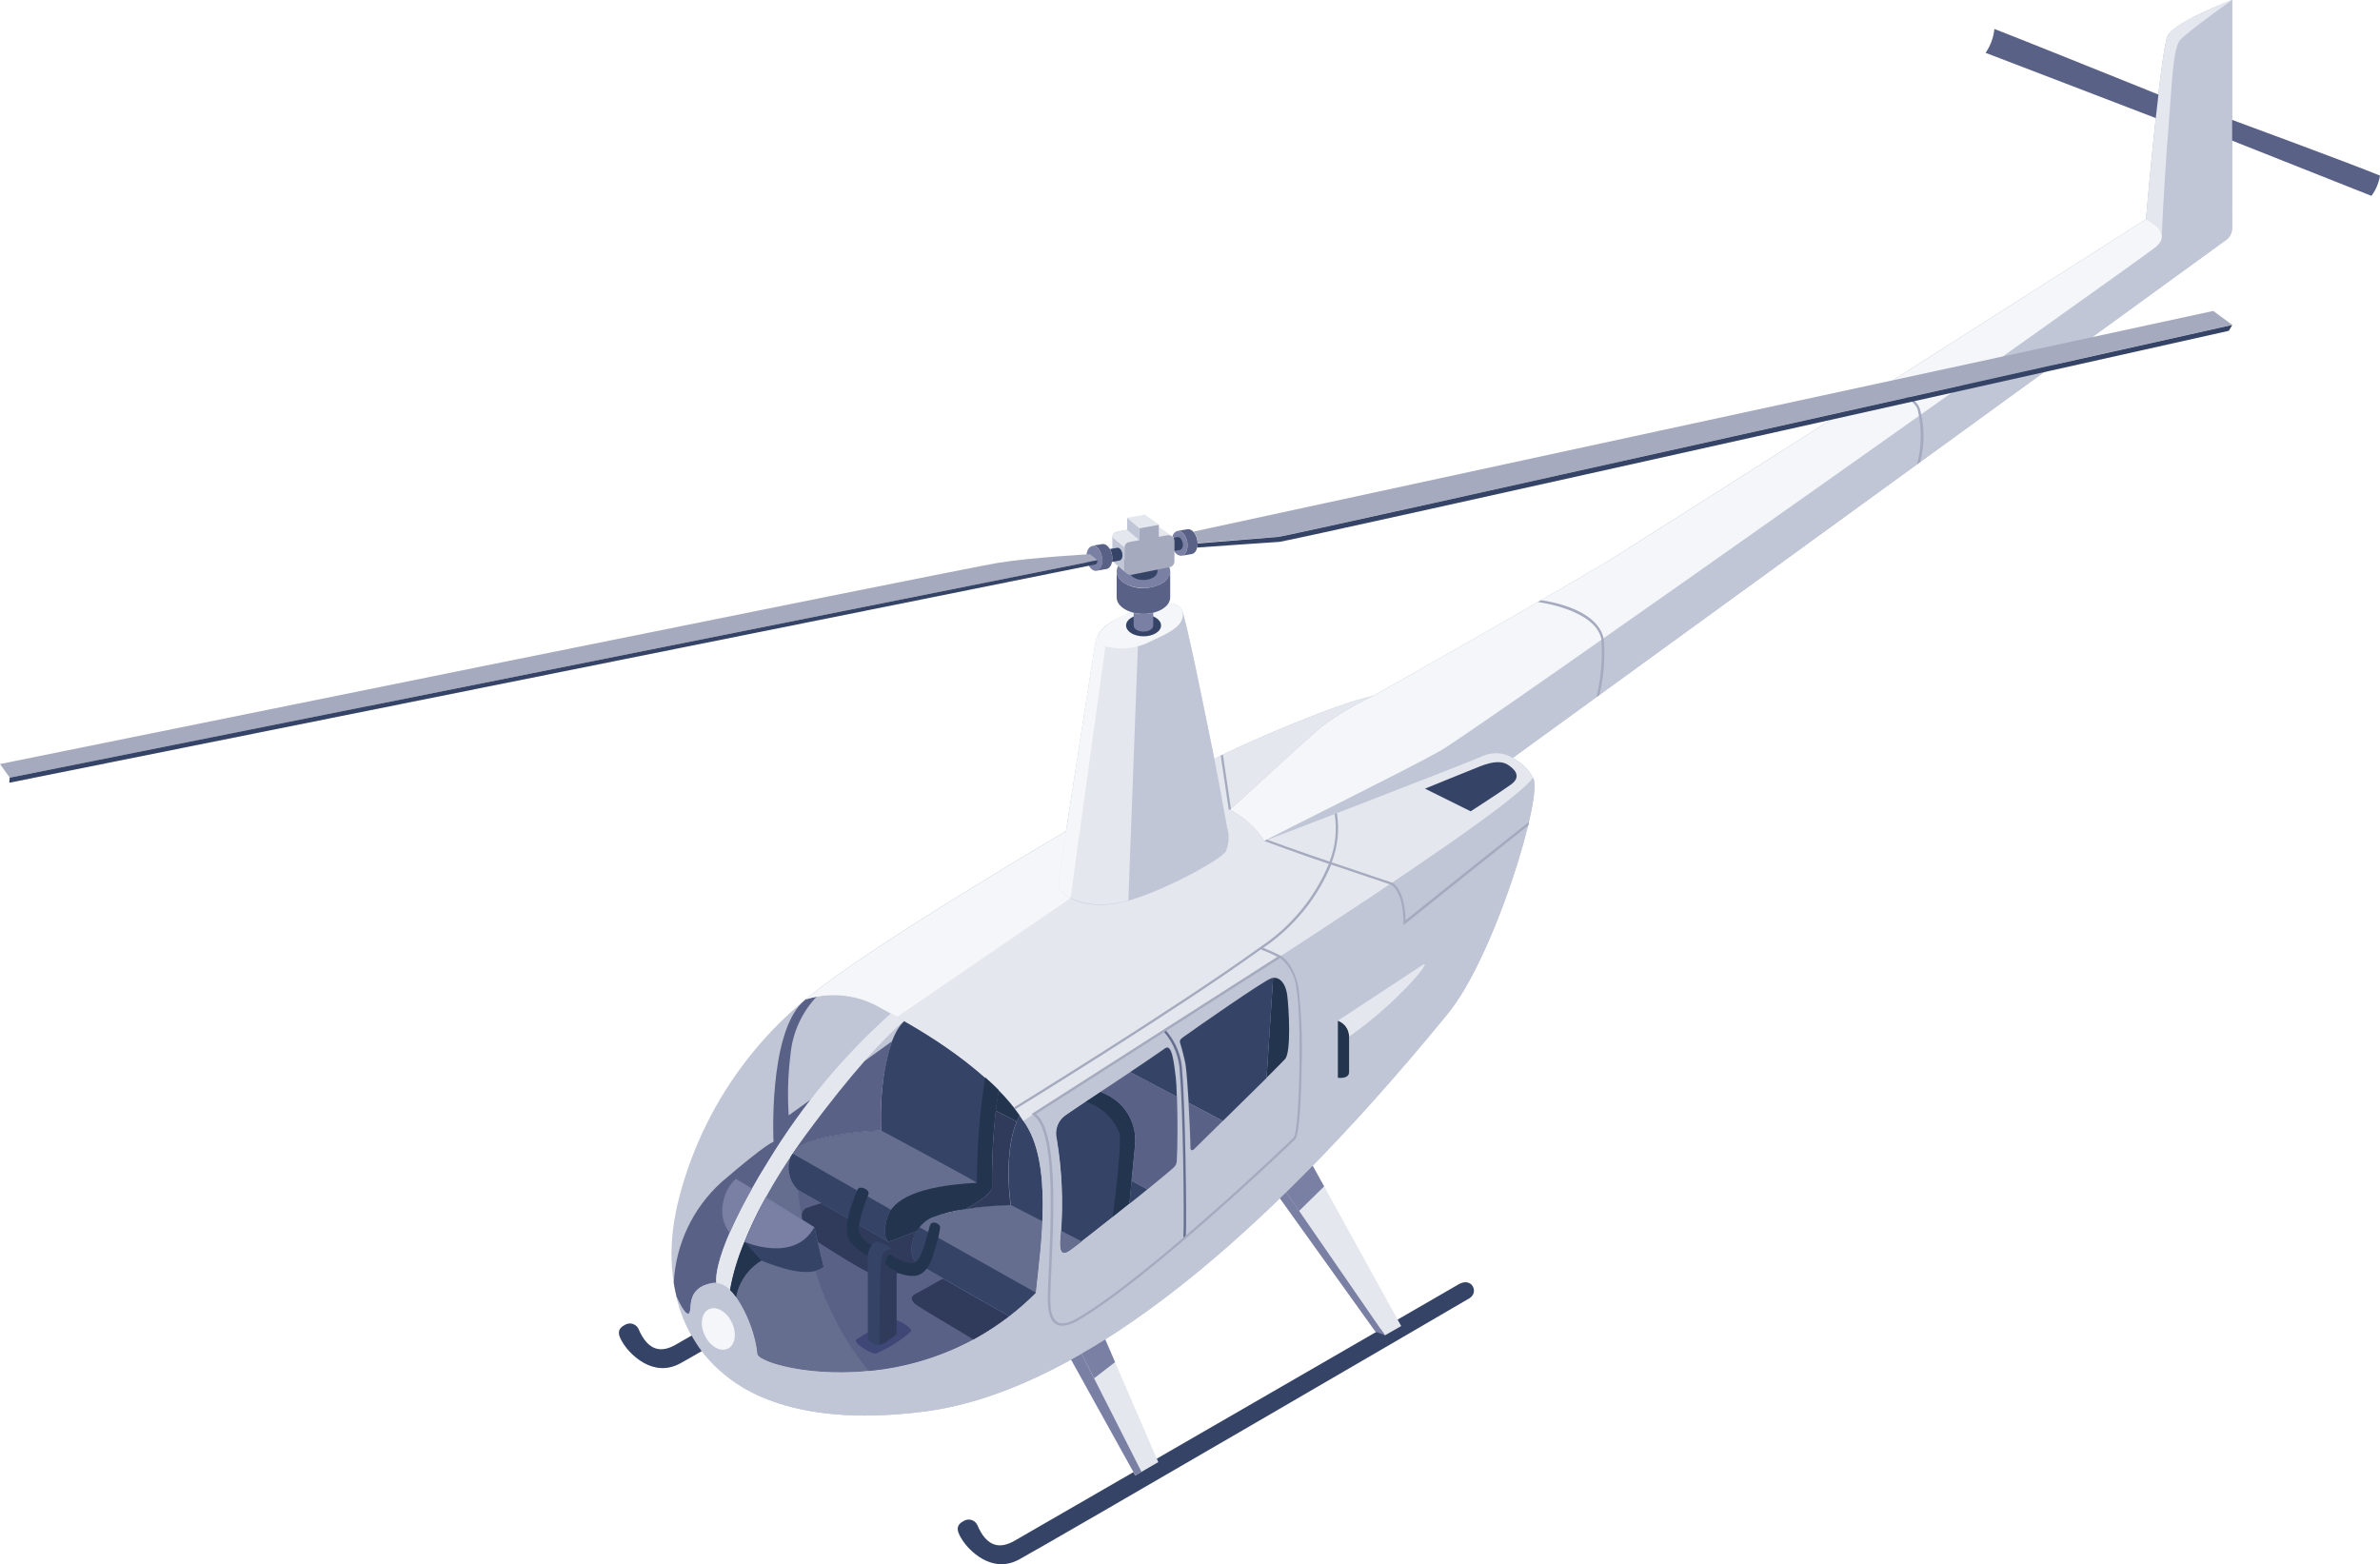 <?xml version="1.0" encoding="UTF-8"?>
<svg id="Layer_2" data-name="Layer 2" xmlns="http://www.w3.org/2000/svg" viewBox="0 0 197.32 129.69">
  <g id="Layer_1-2" data-name="Layer 1">
    <path id="Path_11997" data-name="Path 11997" d="m59.61,113.57c1.02.87,5.24,5,17.09,3.46s26.54-12.42,43.34-32.98c3.89-4.75,7.94-18.21,7.07-19.56-.38-.71-.97-1.28-1.69-1.64l59.2-42.99c.28-.23.44-.57.44-.93C185.06,18.32,185.06,0,185.06,0c0,0-4.76,1.8-5.34,2.96-.58,1.16-1.8,15.21-1.8,15.21,0,0-39.93,25.42-43.8,27.84s-19.43,11.22-20.3,11.7c-2.61.48-10.63,3.87-13.15,5.22-1.06-5.22-2.32-11.5-2.71-12.38s-2.32-.58-4.35.29-2.61,1.45-2.8,2.51-2.43,15.56-2.43,15.56c0,0-16.53,9.67-21.55,13.92-5.18,4.25-8.87,10.04-10.54,16.53-1.88,7.3.92,12.13,3.31,14.19" fill="#c0c6d6"/>
    <path id="Path_11998" data-name="Path 11998" d="m75.97,104.65c-.55-.42-.54-1.61.05-2.58-1.34.54-2.37.9-2.37.9,0,0-6.11-3.54-7.49-4.31-.74-.72-.98-1.81-.6-2.77-4.51,6.72-5.03,11.06-5.03,11.06h0c1.25,1.51,2.03,3.34,2.25,5.29,0,1.07,11.57,4.1,20.9-3.12-1.85-1.04-7.03-3.95-7.71-4.47" fill="#666e8f"/>
    <path id="Path_11999" data-name="Path 11999" d="m61.02,107.53c.24-1.25,1.01-2.35,2.1-3.01,1.21.48,3.96,1.54,5.17.52-.58-2.37-.77-3.29-.77-3.29l-4.02-2.49c-1.43,2.37-2.43,4.98-2.97,7.7h0c.18.18.34.37.49.57" fill="#354466"/>
    <path id="Path_12000" data-name="Path 12000" d="m84.54,92.48c-1.23,2.28-.93,6.08-.74,7.43-2.21.03-4.41.37-6.53,1.01-1.74.77-2.13,3.09-1.3,3.72.67.51,5.86,3.43,7.71,4.47.78-.6,1.51-1.24,2.2-1.94.39-3.8,1.48-10.83-1.03-14.24-.1-.15-.2-.3-.31-.45" fill="#354466"/>
    <path id="Path_12001" data-name="Path 12001" d="m83.8,99.92c-2.21.03-4.41.37-6.53,1.01-1.74.77-2.13,3.09-1.3,3.72.67.51,5.86,3.43,7.71,4.47.77-.6,1.51-1.24,2.2-1.94.16-1.58.44-3.72.54-5.92l-2.61-1.35Z" fill="#666e8f"/>
    <path id="Path_12002" data-name="Path 12002" d="m87.62,94.45c.43,2.6.55,5.25.34,7.88-.19,1.64.15,1.74.73,1.35.31-.21,2.71-2.09,4.94-3.86,0,0,.33-3.53.47-4.89.17-1.78-.81-3.47-2.44-4.21-.14-.07-.28-.14-.42-.2-1.41.94-2.57,1.7-2.94,1.97-.6.45-.87,1.22-.68,1.95" fill="#354466"/>
    <path id="Path_12003" data-name="Path 12003" d="m93.63,99.82s.33-3.53.47-4.89c.17-1.78-.81-3.47-2.44-4.21-.14-.07-.28-.14-.42-.2l-1.24.82c1.27.4,2.3,1.35,2.8,2.58.26.89-.55,6.98-.55,6.98.45-.36.92-.73,1.38-1.1" fill="#23344f"/>
    <path id="Path_12004" data-name="Path 12004" d="m82.79,90.39c-2.35-2.24-4.98-4.17-7.82-5.73-1.87,1.76-2.04,7.38-1.9,9.07-2.4.09-5.98.59-7.08,1.52-.15.22-.29.43-.43.64-.38.96-.14,2.05.6,2.77,1.38.78,7.49,4.31,7.49,4.31,0,0,1.02-.36,2.37-.9.29-.5.73-.9,1.26-1.14.88-.33,1.81-.56,2.74-.68,1.23-.66,2.16-1.32,2.24-1.84-.07-2.69.11-5.37.54-8.03" fill="#354466"/>
    <path id="Path_12005" data-name="Path 12005" d="m59.39,106.37h0s-.52-2.35,4.38-10.21c1.08-1.73,2.25-3.41,3.5-5.03l-1.88,1.35c-.11-1.69-.06-3.38.15-5.06.17-1.8.94-3.49,2.19-4.81-.31.05-.61.13-.9.23-.11.09-.22.19-.32.28-2.82,2.77-2.38,11.56-2.38,11.56,0,0-.43,0-4.32,3.34-2.37,2.15-3.79,5.15-3.95,8.35.06.41.15.79.24,1.17.12.27.71,1.57,1.01,1.36.34-.24-.34-2.08,1.88-2.51.13-.02.26-.03.39-.02Z" fill="#5a6186"/>
    <path id="Path_12006" data-name="Path 12006" d="m120.93,106.49s-35.72,20.64-36.83,21.27-2.26.63-3.09-1.35c-.21-.38-.68-.53-1.07-.32-.02,0-.03.02-.05.03-.77.39-.5.97-.06,1.64s2.33,2.8,4.65,1.55,36.52-21.17,37.34-21.66.22-1.8-.89-1.16" fill="#354466"/>
    <path id="Path_12007" data-name="Path 12007" d="m179.72,2.96c-.58,1.16-1.8,15.21-1.8,15.21,0,0,2.32,1.06.77,2.32s-56.33,40.09-59.3,41.76-15.15,7.67-14.56,7.48,16.24-6.25,17.92-6.96c.84-.45,1.86-.43,2.67.06l59.2-42.99c.28-.23.44-.57.44-.93C185.06,18.32,185.07,0,185.07,0c0,0-4.76,1.8-5.34,2.96" fill="#c0c6d6"/>
    <path id="Path_12008" data-name="Path 12008" d="m179.72,2.96c-.58,1.16-1.8,15.21-1.8,15.21,0,0,1.27.58,1.3,1.4,0,0,.2-4.44.54-8.7s.39-6.91,1.02-7.59,4.29-3.29,4.29-3.29c0,0-4.76,1.8-5.34,2.96" fill="#e4e7ee"/>
    <path id="Path_12009" data-name="Path 12009" d="m119.4,62.26c2.96-1.68,57.75-40.51,59.3-41.76s-.77-2.32-.77-2.32c0,0-39.93,25.43-43.8,27.84s-19.43,11.22-20.3,11.7c-1.49.69-2.91,1.53-4.22,2.51-1.61,1.32-6.22,5.67-7.64,6.9,1.16.61,2.15,1.5,2.86,2.6.36-.26,11.72-5.86,14.57-7.47" fill="#f4f6f9"/>
    <path id="Path_12010" data-name="Path 12010" d="m177.92,18.17s0-.02,0-.06v.06" fill="#f4f6f9"/>
    <path id="Path_12013" data-name="Path 12013" d="m93.62,50.85c-2.03.87-2.61,1.45-2.8,2.51s-2.42,15.56-2.42,15.56c0,0-.45,3.13-.61,4.25s2.29,2.38,5.45,1.58,8.09-3.54,8.41-4.19c.27-.67.29-1.41.06-2.1-.16-.9-.76-4.19-1.03-5.54-1.06-5.22-2.32-11.5-2.71-12.37s-2.32-.58-4.35.29" fill="#e4e7ee"/>
    <path id="Path_12014" data-name="Path 12014" d="m125.42,62.84c-.82-.49-1.83-.52-2.68-.07-1.68.71-17.34,6.77-17.92,6.96-.02,0-.02,0,0,0-.71-1.1-1.7-1.99-2.86-2.6,1.42-1.22,6.03-5.57,7.64-6.9,1.32-.98,2.73-1.83,4.22-2.51-2.61.48-10.63,3.87-13.15,5.22.28,1.35.87,4.64,1.03,5.54.23.68.2,1.43-.06,2.1-.32.64-5.25,3.38-8.41,4.19s-5.61-.45-5.45-1.58.61-4.25.61-4.25c0,0-16.53,9.67-21.56,13.92,2.08-.65,4.35-.38,6.22.74,3.48,1.87,9.28,5.29,11.79,9.35,2.96-2,39.86-24.94,42.26-28.46-.38-.71-.97-1.28-1.69-1.64" fill="#e4e7ee"/>
    <path id="Path_12015" data-name="Path 12015" d="m91.25,52.33h0c-.23.3-.39.66-.44,1.04-.19,1.06-2.42,15.56-2.42,15.56,0,0-.45,3.13-.61,4.25-.07.46.3.94.97,1.29l2.9-20.88c-.44-.18-.66-.69-.48-1.13.02-.05.04-.09.07-.13" fill="#f4f6f9"/>
    <path id="Path_12016" data-name="Path 12016" d="m101.71,68.48c-.16-.9-.76-4.19-1.03-5.54-1.06-5.22-2.32-11.5-2.71-12.38.42,1.16-.81,1.8-2.42,2.53-.39.18-.8.33-1.21.45h0l-.79,21.13c3.16-.9,7.78-3.48,8.09-4.1.27-.67.29-1.41.06-2.1" fill="#c0c6d6"/>
    <path id="Path_12017" data-name="Path 12017" d="m127.11,64.49c-2.4,3.51-39.3,26.46-42.26,28.46,2.51,3.42,1.42,10.44,1.03,14.24-9.6,9.67-23.11,6.22-23.11,5.06s-1.55-6.28-3.77-5.85-1.55,2.27-1.88,2.51-1.04-1.41-1.04-1.41h0c.52,2.34,1.75,4.46,3.52,6.07,1.02.87,5.24,5,17.09,3.46s26.54-12.42,43.34-32.98c3.89-4.75,7.94-18.21,7.07-19.56m-29.56,31.83c-.01.18-.09.35-.23.47-1.29,1.18-8.11,6.55-8.64,6.9-.58.39-.92.29-.73-1.35.21-2.63.1-5.28-.34-7.88-.19-.73.07-1.5.68-1.95.82-.6,5.44-3.59,8.31-5.59.56-.39.73,1.21.87,2.42.15,2.32.18,4.66.07,6.98m8.99-8.51c-.46.55-6.32,6.25-7.6,7.52-.05.06-.14.06-.2,0-.03-.03-.04-.06-.04-.1-.03-1.54-.24-5.73-.42-6.99-.12-.62-.28-1.24-.47-1.84,0-.24.11-.3.34-.46,1.21-.87,6.53-4.57,7.18-4.81s1.23.29,1.38,1.38.34,4.69-.17,5.29" fill="#c0c6d6"/>
    <path id="Path_12018" data-name="Path 12018" d="m73.86,84.03c-3.94,3.52-7.34,7.61-10.09,12.13-4.9,7.86-4.38,10.21-4.38,10.21h0c.43.06.83.26,1.13.58h0s.61-5.14,6.31-12.89c4.95-6.73,7.66-9.03,8.13-9.41-.38-.22-.75-.43-1.11-.62" fill="#e4e7ee"/>
    <path id="Path_12019" data-name="Path 12019" d="m87.98,102.07c0,.09-.01.18-.02.26-.19,1.64.15,1.74.73,1.35.11-.07.47-.35.99-.75l-1.69-.87Z" fill="#666e8f"/>
    <path id="Path_12020" data-name="Path 12020" d="m83.68,109.12c.77-.6,1.51-1.24,2.2-1.94l-9.65-5.43c-.81,1.01-.87,2.43-.26,2.91.67.51,5.86,3.43,7.71,4.47" fill="#354466"/>
    <path id="Path_12021" data-name="Path 12021" d="m77.28,100.93c.88-.33,1.81-.56,2.74-.68,1.23-.66,2.16-1.32,2.24-1.84-.07-2.69.11-5.37.54-8.03-.35-.36-.73-.71-1.12-1.05-.46,2.88-.69,5.8-.69,8.72-4.83.26-7,1.35-7.45,2.93s.11,1.98.11,1.98c0,0,1.03-.36,2.37-.9.29-.5.73-.9,1.26-1.14" fill="#23344f"/>
    <path id="Path_12022" data-name="Path 12022" d="m73.54,101c.45-1.58,2.62-2.68,7.45-2.93-.57-.39-7.92-4.33-7.92-4.33-2.4.09-5.98.59-7.08,1.52-.15.22-.29.43-.43.64-.38.96-.14,2.05.6,2.77,1.38.78,7.49,4.31,7.49,4.31,0,0-.56-.4-.11-1.98" fill="#666e8f"/>
    <path id="Path_12023" data-name="Path 12023" d="m73.88,100.31h0l-8.15-4.65-.16.24c-.38.96-.14,2.05.6,2.77,1.38.77,7.49,4.31,7.49,4.31,0,0-.56-.4-.11-1.98.07-.25.19-.48.34-.69" fill="#354466"/>
    <path id="Path_12024" data-name="Path 12024" d="m98.95,95.33c.43-.42,1.36-1.34,2.43-2.39l-2.84-1.5c.08,1.46.15,2.99.16,3.79,0,.08.06.14.14.14.04,0,.07-.02.1-.04" fill="#5a6186"/>
    <path id="Path_12025" data-name="Path 12025" d="m97.58,90.93l-3.87-2.04c-.85.57-1.7,1.13-2.47,1.64.14.06.28.13.42.2,1.63.74,2.61,2.43,2.44,4.21-.07.68-.19,1.9-.29,2.95l1.32.73c1-.81,1.83-1.5,2.2-1.84.13-.12.21-.29.23-.47.08-1.14.08-3.63.02-5.38" fill="#5a6186"/>
    <path id="Path_12026" data-name="Path 12026" d="m96.61,86.91c-.86.6-1.88,1.29-2.91,1.98l3.87,2.04c-.02-.7-.05-1.28-.09-1.6-.15-1.21-.31-2.8-.87-2.42" fill="#354466"/>
    <path id="Path_12027" data-name="Path 12027" d="m105.01,89.37l.54-8.28c-.07,0-.14.02-.21.05-.65.24-5.97,3.94-7.18,4.81-.22.16-.34.22-.34.46.19.61.35,1.22.47,1.84.09.6.18,1.86.26,3.19l2.84,1.5c1.21-1.19,2.59-2.54,3.63-3.57" fill="#354466"/>
    <path id="Path_12028" data-name="Path 12028" d="m106.72,82.51c-.15-1.09-.73-1.62-1.38-1.38.07-.02.14-.04.21-.05l-.54,8.28c.8-.8,1.4-1.4,1.54-1.56.51-.6.31-4.21.17-5.29" fill="#23344f"/>
    <path id="Path_12029" data-name="Path 12029" d="m84.3,93c.07-.17.15-.34.24-.51-.52-.75-1.11-1.45-1.75-2.09,0,.04-.12.62-.24,1.69l1.75.91Z" fill="#23344f"/>
    <path id="Path_12030" data-name="Path 12030" d="m62.35,98.55l-1.34-.81c-.54.5-.91,1.16-1.04,1.88-.23.9-.04,1.86.52,2.61.56-1.26,1.18-2.49,1.86-3.68" fill="#7a80a3"/>
    <path id="Path_12031" data-name="Path 12031" d="m63.5,99.26c-.67,1.2-1.26,2.44-1.77,3.71.02,0,4.13,1.81,5.79-1.23l-4.02-2.49Z" fill="#7a80a3"/>
    <path id="Path_12032" data-name="Path 12032" d="m95.13,98.62l-1.32-.73c-.1,1.05-.18,1.93-.18,1.93.52-.41,1.03-.82,1.5-1.21" fill="#354466"/>
    <path id="Path_12033" data-name="Path 12033" d="m73.07,93.73c-.16-2.5.14-5,.88-7.39h0s-2.25,1.62-2.25,1.62c-1.26,1.43-2.88,3.41-4.87,6.11-.3.4-.57.8-.84,1.18,1.1-.93,4.68-1.43,7.08-1.52" fill="#5a6186"/>
    <path id="Path_12034" data-name="Path 12034" d="m84.3,93h0l-1.75-.91c-.23,2.1-.33,4.22-.3,6.33-.07.52-1.01,1.18-2.24,1.84,1.25-.2,2.51-.31,3.78-.34-.18-1.26-.45-4.62.5-6.92" fill="#303b5c"/>
    <path id="Path_12035" data-name="Path 12035" d="m110.92,84.62c.56.2.94.73.93,1.32v2.94c0,.63-.93.48-.93.48v-4.74Z" fill="#23344f"/>
    <path id="Path_12036" data-name="Path 12036" d="m117.88,80.05c-1.16.77-6.96,4.58-6.96,4.58.56.2.94.73.93,1.32,4-2.77,7.19-6.67,6.03-5.9" fill="#e4e7ee"/>
    <path id="Path_12037" data-name="Path 12037" d="m118.12,65.4s3.43-1.4,4.59-1.86,1.84-.41,2.27-.15,1.3.94.29,1.66-3.34,2.22-3.34,2.22l-3.81-1.89Z" fill="#354466"/>
    <path id="Path_12038" data-name="Path 12038" d="m60.68,109.66c.43.91.27,1.88-.35,2.17s-1.47-.2-1.9-1.11-.27-1.88.35-2.17,1.47.2,1.9,1.11" fill="#f4f6f9"/>
    <path id="Path_12039" data-name="Path 12039" d="m75.97,104.65c-.55-.42-.54-1.61.05-2.58-1.34.54-2.37.9-2.37.9,0,0-6.11-3.54-7.49-4.31,0,0,.07.96.36,2.47l1,.62s.19.92.77,3.29c-.2.16-.44.28-.69.33.93,3.02,2.43,5.84,4.41,8.3,4.24-.38,8.29-1.96,11.67-4.55-1.85-1.04-7.03-3.95-7.71-4.47" fill="#5a6186"/>
    <path id="Path_12040" data-name="Path 12040" d="m78.19,106.01h0s-1.74.99-2.27,1.26-.34.65.07.94,4.62,2.79,4.71,2.85l.04-.02h0c.44-.24.89-.51,1.32-.79.09-.05.17-.11.25-.16.43-.28.85-.58,1.27-.9l.07-.06c-1.16-.65-3.63-2.04-5.48-3.11" fill="#303b5c"/>
    <path id="Path_12041" data-name="Path 12041" d="m67.79,102.97s4.62,3.02,5.4,3.03,2.78-1.35,2.78-1.35c-.55-.42-.54-1.61.05-2.58-1.34.54-2.37.9-2.37.9,0,0-3.27-1.89-5.56-3.21-.57.18-1.02.32-1.19.39-.28.11-.46.4-.43.7.02.09.03.18.05.27l1,.62s.08.37.28,1.22" fill="#303b5c"/>
    <path id="Path_12042" data-name="Path 12042" d="m88.76,74.47c-.67-.35-1.04-.83-.97-1.29.16-1.13.61-4.25.61-4.25,0,0-16.53,9.67-21.56,13.92,2.08-.65,4.35-.38,6.22.74.41.22.85.46,1.32.72l14.38-9.84Z" fill="#f4f6f9"/>
    <path id="Path_12043" data-name="Path 12043" d="m73.56,104.99c.64.55,1.47.84,2.32.8,1.09-.19,1.41-1.43,1.62-2.18.22-.61.37-1.24.45-1.88-.05-.27-.67-.58-.84-.15s-.64,3.11-1.43,3.16c-.66-.03-1.29-.29-1.79-.72-.12-.08-.29-.06-.44.3-.18.42-.04.56.1.67" fill="#23344f"/>
    <path id="Path_12044" data-name="Path 12044" d="m72.27,103.26c-.45-.27-1.2-.83-1.08-1.57.17-.9.44-1.79.8-2.63.19-.42-.71-.8-.88-.44s-1.55,3.43-.5,4.48c.39.42.85.78,1.36,1.05.03-.32.13-.62.3-.89" fill="#23344f"/>
    <path id="Path_12045" data-name="Path 12045" d="m106.63,98.85h0l8.19,11.87,1.35-.77-7.34-13.31c-.74.76-1.47,1.49-2.2,2.2" fill="#e4e7ee"/>
    <path id="Path_12046" data-name="Path 12046" d="m106.63,98.85l-.52.51,7.91,11.04.81.32-8.19-11.87h0Z" fill="#7a80a3"/>
    <path id="Path_12047" data-name="Path 12047" d="m108.83,96.65c-.74.75-1.47,1.49-2.2,2.2h0l1.07,1.56,2.08-2.04-.95-1.72Z" fill="#7a80a3"/>
    <path id="Path_12048" data-name="Path 12048" d="m91.63,111.05c-.96.6-1.9,1.17-2.84,1.68h0s5.33,9.61,5.33,9.61l1.91-1.11-4.4-10.18h0Z" fill="#e4e7ee"/>
    <path id="Path_12049" data-name="Path 12049" d="m94.64,122.04h0l-4.97-9.8h0c-.29.16-.58.33-.87.49h0s5.33,9.61,5.33,9.61l.52-.31Z" fill="#7a80a3"/>
    <path id="Path_12050" data-name="Path 12050" d="m89.67,112.24l1.04,2.04,1.74-1.34-.82-1.89h0c-.66.42-1.31.81-1.96,1.18h0Z" fill="#7a80a3"/>
    <path id="Path_12051" data-name="Path 12051" d="m57.35,110.73c-.75.43-1.22.7-1.34.77-1.11.63-2.26.63-3.09-1.35-.21-.38-.69-.53-1.07-.32-.02,0-.03.02-.05.03-.77.39-.5.97-.06,1.64s2.33,2.8,4.65,1.55c.25-.14.88-.49,1.79-1.02-.31-.41-.59-.85-.84-1.3" fill="#354466"/>
    <path id="Path_12052" data-name="Path 12052" d="m178.73,9.79l-14.11-5.41c.41-.59.66-1.27.73-1.98,1.16.43,13.6,5.44,13.6,5.44l-.22,1.95Z" fill="#5a6186"/>
    <path id="Path_12053" data-name="Path 12053" d="m185.06,11.66l11.55,4.58c.37-.49.61-1.07.71-1.68-2.51-1.03-12.26-4.62-12.26-4.62v1.72Z" fill="#5a6186"/>
    <path id="Path_12054" data-name="Path 12054" d="m71.01,111.05c.97-.64,2-1.18,3.08-1.61.5,0,1.47.64,1.46.93-.87.78-1.86,1.41-2.93,1.86-.39.07-1.99-.95-1.61-1.18" fill="#3e4776"/>
    <path id="Path_12055" data-name="Path 12055" d="m73.56,104.99c-.13-.11-.27-.24-.1-.67.15-.36.32-.38.44-.3.1.07.25.18.43.3.02-.28-.09-.55-.31-.74-.34-.21-.66-.39-.98-.55s-.49-.08-.58,0c-.38.38-.57.91-.51,1.45v6.39s0,.23.32.47c.35.25.82.23,1.14-.05.45-.29.92-.66.92-.66v-5.17c-.28-.13-.54-.3-.78-.49" fill="#354466"/>
    <path id="Path_12056" data-name="Path 12056" d="m98.3,102.67h-.19c.1-1.73-.05-11.19-.29-13.67-.02-1.28-.5-2.51-1.34-3.47l.13-.15c.89.99,1.4,2.27,1.41,3.6.24,2.56.38,11.92.29,13.69" fill="#666e8f"/>
    <path id="Path_12057" data-name="Path 12057" d="m101.87,67.14l-.66-4.48.18-.09.67,4.54-.19.03Z" fill="#a5aabe"/>
    <path id="Path_12058" data-name="Path 12058" d="m126.73,68.3l.04-.16c-.07.05-6.58,5.21-10.24,8.17-.05-2.61-1.07-3.11-1.13-3.13-.86-.29-2.92-.98-4.99-1.68.5-1.29.65-2.7.43-4.07l-.19.05c.22,1.33.07,2.7-.42,3.96-2.68-.9-5.17-1.82-5.21-1.83l-.19.12s2.66,1,5.34,1.9c-1.17,2.82-3.16,5.22-5.71,6.91-6.73,4.87-20.26,13.19-20.39,13.28l.1.16c.14-.08,13.61-8.37,20.36-13.26.54.21,1.12.48,1.38.61l-20.27,12.96-.12.08.12.08c1.86,1.27,1.54,8.04,1.26,14.02v.09c-.06,1.23-.13,2.76.64,3.23.16.09.34.14.53.14.48-.04.94-.2,1.35-.47,5.78-3.37,17.49-14.5,17.96-15,.41-.45.51-4.54.53-5.78.08-2.28,0-4.56-.26-6.82-.44-2.09-1.43-2.59-1.48-2.62,0,0-.74-.38-1.44-.65,2.52-1.7,4.48-4.1,5.64-6.9,2.07.7,4.12,1.39,4.98,1.67,0,0,1.01.51,1.01,3.15v.2l.16-.13c3.4-2.74,9.38-7.49,10.2-8.14l.04-.15m-19.29,13.6c.47,2.23.3,11.88-.22,12.43-.47.51-12.15,11.61-17.91,14.97-.75.44-1.32.55-1.68.33-.68-.41-.61-1.94-.55-3.06v-.09c.28-5.9.6-12.58-1.22-14.1l20.25-12.94c.75.61,1.23,1.49,1.33,2.46" fill="#a5aabe"/>
    <path id="Path_12059" data-name="Path 12059" d="m132.6,57.63l-.24.17c.38-1.57.52-3.19.41-4.8-.5-2.47-5.22-3.08-5.27-3.08l.26-.15c.2.02,4.67.59,5.2,3.2.13,1.56.01,3.14-.36,4.66" fill="#a5aabe"/>
    <path id="Path_12060" data-name="Path 12060" d="m159.19,38.32l-.25.18c.39-1.5.4-3.08.04-4.58-.46-1.24-3.16-1.57-3.18-1.57l.02-.19c.12.01,2.84.35,3.34,1.7.41,1.46.42,3,.04,4.47" fill="#a5aabe"/>
    <path id="Path_12061" data-name="Path 12061" d="m93.62,50.85c-.9.3-1.71.8-2.37,1.48-.25.41-.13.94.28,1.19.04.03.09.05.13.07,1.31.35,2.71.17,3.89-.5,1.61-.72,2.84-1.37,2.42-2.53-.39-.87-2.32-.58-4.35.29" fill="#f4f6f9"/>
    <path id="Path_12062" data-name="Path 12062" d="m60.53,106.95h0c.18.18.34.37.49.57.24-1.25,1.01-2.35,2.1-3.01l-1.39-1.54c-.56,1.28-.96,2.61-1.2,3.98" fill="#23344f"/>
    <path id="Path_12063" data-name="Path 12063" d="m73.56,104.99c-.13-.11-.27-.24-.1-.67.15-.36.32-.38.44-.3.1.07.25.18.43.3.02-.28-.09-.55-.31-.74-.41-.08-.8.17-.91.57-.21.71-.21,7.24-.21,7.35.18-.03.35-.1.5-.2.45-.29.92-.66.92-.66v-5.17c-.28-.13-.54-.3-.78-.49" fill="#303b5c"/>
    <path id="Path_12064" data-name="Path 12064" d="m98.43,44.95c-.1-.57-.46-.98-.81-.93-.21.06-.37.24-.41.45.1.09.15.21.15.35v.88c.11.24.35.39.61.38.35-.06.55-.57.46-1.14" fill="#7a80a3"/>
    <path id="Path_12065" data-name="Path 12065" d="m96.26,51.86c0,.5-.65.9-1.45.9s-1.45-.4-1.45-.9.65-.9,1.45-.9,1.45.4,1.45.9" fill="#354466"/>
    <path id="Path_12066" data-name="Path 12066" d="m97.02,47.38c0,.76-1,1.37-2.22,1.37s-2.22-.61-2.22-1.37.99-1.37,2.22-1.37,2.22.61,2.22,1.37" fill="#7a80a3"/>
    <path id="Path_12067" data-name="Path 12067" d="m94.8,47.46c-.69,0-1.24-.35-1.24-.79s.54-.79,1.24-.79,1.24.36,1.24.79-.54.79-1.24.79m0-1.43c-.6,0-1.08.29-1.08.64s.49.64,1.08.64,1.08-.29,1.08-.64-.49-.64-1.08-.64" fill="#e50012"/>
    <path id="Path_12068" data-name="Path 12068" d="m94.8,50.91c-.27,0-.55-.03-.81-.1v1.06c0,.28.36.5.81.5s.81-.22.81-.5v-1.06c-.27.07-.54.1-.81.1" fill="#7a80a3"/>
    <path id="Path_12069" data-name="Path 12069" d="m96.96,47.68s-.02.04-.03.07c-.04.08-.08.15-.13.22-.01.02-.03.03-.04.05-.07.08-.15.15-.23.22l-.03.02c-.11.08-.22.14-.34.2h0c-.43.2-.89.3-1.37.3-.61.02-1.2-.16-1.7-.5l-.02-.02c-.08-.06-.16-.14-.23-.22-.01-.02-.03-.03-.04-.05-.05-.07-.1-.14-.13-.22,0-.02-.02-.04-.03-.07-.04-.1-.06-.2-.06-.3v2.15c0,.76,1,1.37,2.22,1.37s2.22-.61,2.22-1.37v-2.15c0,.1-.02.2-.06.3" fill="#5a6186"/>
    <path id="Path_12070" data-name="Path 12070" d="m94.8,47.38c-.64,0-1.16-.32-1.16-.71v.71c0,.39.52.71,1.16.71s1.16-.32,1.16-.71v-.71c0,.4-.52.71-1.16.71" fill="#354466"/>
    <path id="Path_12071" data-name="Path 12071" d="m93.45,42.94l1.01.85,1.62-.29-1.16-.83-1.46.26Z" fill="#e4e7ee"/>
    <path id="Path_12072" data-name="Path 12072" d="m93.23,47.17v-1.77c0-.23.17-.43.39-.47l.84-.15v-.99l-1.01-.85v.99l-.84.15c-.23.04-.39.24-.39.47v1.77c0,.13.06.26.16.35h.01s.02.03.02.03l1,.84h0c-.11-.09-.17-.22-.17-.36" fill="#c0c6d6"/>
    <path id="Path_12073" data-name="Path 12073" d="m92.61,44.08c-.23.04-.39.24-.39.47l1.01.85c0-.23.17-.43.39-.47l.84-.15-1.01-.85-.84.15Z" fill="#e4e7ee"/>
    <path id="Path_12074" data-name="Path 12074" d="m96.08,44.49h0l.73-.13c.11-.02.22,0,.32.07h0s-1.05-.74-1.05-.74v.8Z" fill="#e4e7ee"/>
    <path id="Path_12075" data-name="Path 12075" d="m91.37,46.19c.1.57-.11,1.08-.46,1.14s-.71-.36-.81-.92.11-1.08.46-1.14.71.36.81.93" fill="#7a80a3"/>
    <path id="Path_12076" data-name="Path 12076" d="m93.05,45.9c-.05-.3-.24-.51-.42-.48l-.61.1c.09.16.15.34.18.52.03.18.02.37-.01.55l.62-.11c.18-.03.29-.29.24-.59" fill="#354466"/>
    <path id="Path_12077" data-name="Path 12077" d="m92.2,46.04c-.1-.57-.46-.98-.81-.93l-.84.14c.35-.06.71.36.81.93s-.11,1.08-.46,1.14l.84-.14c.35-.06.55-.57.46-1.14" fill="#5a6186"/>
    <path id="Path_12078" data-name="Path 12078" d="m99.27,44.81c-.1-.57-.46-.98-.81-.93l-.84.14c.35-.06.71.36.81.92s-.11,1.08-.46,1.14l.84-.14c.35-.06.55-.57.46-1.14" fill="#5a6186"/>
    <path id="Path_12079" data-name="Path 12079" d="m90.38,45.95l.61.5L.81,64.48l-.81-1.13s79.95-16.24,82.79-16.69,7.59-.71,7.59-.71" fill="#a5aabe"/>
    <path id="Path_12080" data-name="Path 12080" d="m90.99,46.45s.02.29-.18.35S.77,64.9.77,64.9l.03-.42,90.18-18.03Z" fill="#354466"/>
    <path id="Path_12081" data-name="Path 12081" d="m96.08,44.49h0v-.98l-1.62.29v.99l-.84.15c-.23.04-.39.24-.39.47v1.77c0,.26.21.48.48.48.03,0,.06,0,.1,0l3.18-.64c.22-.05.38-.24.38-.47v-1.7c0-.26-.21-.48-.48-.48-.03,0-.06,0-.09,0l-.72.13Z" fill="#a5aabe"/>
    <path id="Path_12082" data-name="Path 12082" d="m98.05,45.01c-.05-.3-.24-.51-.42-.48l-.33.06c.04.07.07.16.07.25v.84l.45-.08c.18-.03.29-.29.24-.59" fill="#354466"/>
    <path id="Path_12083" data-name="Path 12083" d="m183.5,25.78l-84.56,18.3h0c.18.2.29.45.33.72,0,.08.01.16.01.23h.01s6.65-.52,6.65-.52c.94-.07,79.12-17.58,79.12-17.58l-1.57-1.15Z" fill="#a5aabe"/>
    <path id="Path_12084" data-name="Path 12084" d="m105.94,44.52l-6.65.54h-.01c0-.09,0-.17-.01-.25.03.18.02.37-.01.55l.04.04s5.96-.43,6.76-.47,78.72-17.5,78.72-17.5c.11-.16.2-.32.29-.49,0,0-78.18,17.5-79.12,17.58" fill="#354466"/>
  </g>
</svg>